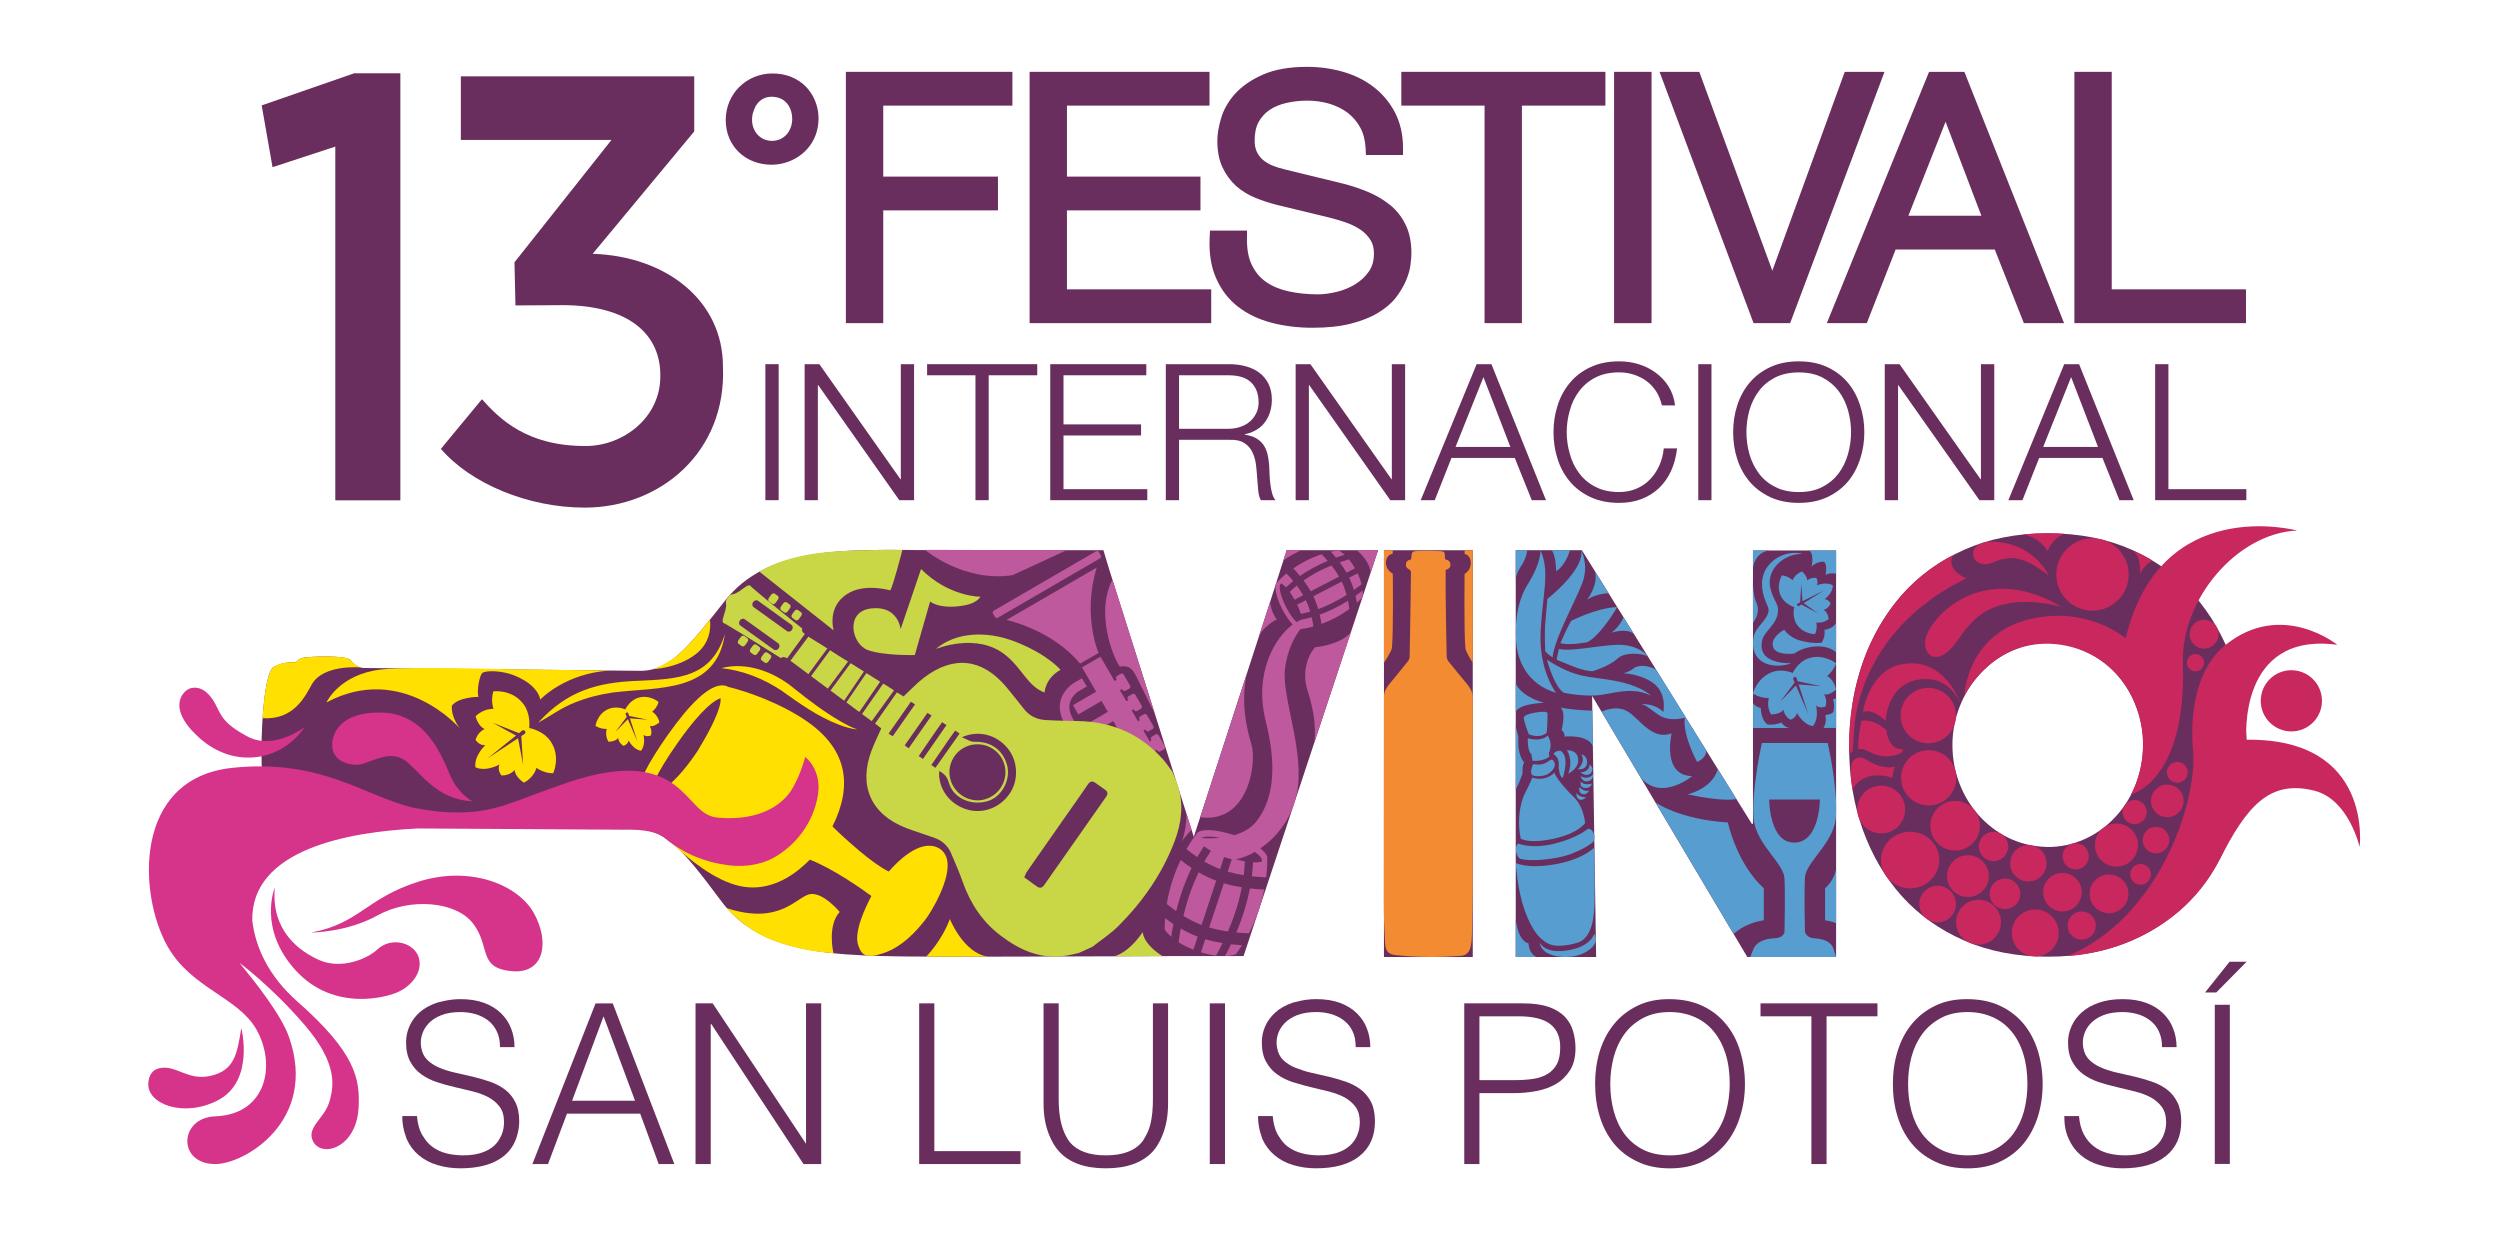 <?xml version="1.0" encoding="UTF-8"?>
<svg id="Capa_1" data-name="Capa 1" xmlns="http://www.w3.org/2000/svg" viewBox="0 0 1700.79 850.39">
  <defs>
    <style>
      .cls-1 {
        fill: #c9d646;
      }

      .cls-1, .cls-2, .cls-3, .cls-4, .cls-5, .cls-6, .cls-7, .cls-8, .cls-9 {
        stroke-width: 0px;
      }

      .cls-2 {
        fill-rule: evenodd;
      }

      .cls-2, .cls-6 {
        fill: #579dcf;
      }

      .cls-3 {
        fill: #d6338a;
      }

      .cls-4 {
        fill: #bf599d;
      }

      .cls-5 {
        fill: #6a2e5e;
      }

      .cls-7 {
        fill: #ffe000;
      }

      .cls-8 {
        fill: #c8285e;
      }

      .cls-9 {
        fill: #f28b32;
      }
    </style>
  </defs>
  <g>
    <path class="cls-5" d="m937.08,375.7l.45-1.37h-62.21l-.72,2.28h0l-12.04,37.61-50.4,155.1h0l-11.78-37.22-35.48-112.14v-.02s-10.34-32.68-10.34-32.68l-.19-.65h0s-3.7-12.29-3.7-12.29c0,0-118.99,0-127.9-.11-2.28-.03-4.51-.04-6.75-.07-35.27-.32-65.92.51-90.17,10.4-2.4.98-4.74,2.05-7.01,3.22.03.09.01.05,0,0-9.81,5.03-18.46,11.8-25.73,21.07-5.64,7.21-10.49,13.29-15,18.71h0c-1.91,2.29-3.75,4.47-5.53,6.5-1.78,2.03-3.5,3.91-5.14,5.61-1.43,1.48-2.82,2.85-4.19,4.12-2.73,2.54-5.35,4.67-7.95,6.41-5.2,3.48-10.31,5.41-16.01,6-1.42.15-2.88.21-4.39.19h0c-1.16-.01-2.82-.03-4.93-.05-5.61-.06-14.36-.15-25.05-.26-2.67-.03-5.47-.06-8.36-.09-1.45-.01-2.92-.03-4.42-.05-3-.03-6.08-.06-9.25-.09h0s-.01,0-.02,0c-.6,0-1.21-.01-1.81-.02h0c-15.2-.16-31.99-.33-48.42-.49-.05,0-.09,0-.14,0-18.09-.18-35.7-.36-50.14-.51-10.38-.11-19.06-.2-25.17-.26-5.52-.06-8.97-.09-9.47-.1-3.78-.04-6.33-2.06-9.46-5.47-1.23-1.33-5.65-1.96-10.81-2.21-.96-.05-1.94-.07-2.93-.09-.8-.02-1.57-.03-2.37-.04-6.46-.02-12.83.36-14.92.67-4.47.59-5.73,3.27-5.73,3.27,0,0-8.21-.8-15.26,3.15-5.44,3.07-8.33,31.17-8.34,57.86.04,23.54,2.32,45.82,7.09,48.64,4.12,2.44,8.71,3.2,11.75,3.43,2.04.15,3.4.07,3.4.07,0,0,.85,1.7,3.45,2.77.65.27,1.33.53,2.23.68,4.42.74,27.85,2.3,31.05-.97,3.18-3.3,5.75-5.33,9.53-5.28.85.01,9.55.17,22.77.41.25,0,.52,0,.77.01,16.2.29,38.9.7,62.37,1.12.86.02,1.72.03,2.59.05,3.2.06,6.41.11,9.61.17,0,0,0,0,0,0,5.12.09,31.98.56,37.75.67,9.62.17,18.53.32,26.21.45,4.58.08,8.72.15,12.3.2.04,0,.08,0,.12,0,3.57.06,6.6.1,8.95.14,1.58.02,2.86.04,3.8.05,1.22.02,2.4.11,3.56.25,2.87.34,5.58,1.02,8.21,2,0,0,0,0,0,0,4.4,1.65,8.64,4.29,13,8.08,8.89,7.73,18.51,20.1,32.29,38.56,19.13,25.67,48.64,33.57,85.38,36.23,7.42.54,15.1.88,23.08,1.09,0,0,.01,0,.02,0,3.07.08,6.18.15,9.33.2,2.88.05,5.8.09,8.74.12.76,0,1.49.02,2.26.03,5.11.07,13.89.1,25.55.11,4.02,0,8.45,0,13.14,0,6.48,0,13.56-.02,21.19-.03,8-.02,16.58-.04,25.68-.06,7.35-.02,15-.05,22.98-.07,6.39-.02,12.98-.04,19.72-.07,5.69-.02,11.47-.04,17.38-.06,2.07,0,4.11-.02,6.2-.02,10.23-.04,20.73-.08,31.46-.12h43.22l13.98-42.19,25.4-76.64,5.05-15.25,39.97-120.6,6.64-20.04Z"/>
    <path class="cls-5" d="m1492.52,404.83c-11.55-13.1-25.67-23.39-42.38-30.86-16.71-7.45-35.7-11.17-56.97-11.17s-40.02,3.71-56.81,11.17c-16.82,7.46-30.98,17.75-42.56,30.86-11.53,13.13-20.37,28.49-26.59,46.08-6.14,17.62-9.21,36.71-9.21,57.29s3.07,38.74,9.21,56.1c6.23,17.35,15.06,32.46,26.59,45.31,11.58,12.87,25.74,22.95,42.56,30.29,16.78,7.32,35.77,10.96,56.81,10.96s40.25-3.64,56.97-10.96c16.71-7.34,30.83-17.42,42.38-30.29,11.57-12.85,20.38-27.96,26.54-45.31,6.16-17.36,9.28-36.06,9.28-56.1s-3.12-39.67-9.28-57.29c-6.16-17.59-14.97-32.95-26.54-46.08Zm-34.6,105.27c-1.6,36.8-29.93,66.13-64.75,66.13-1.04,0-2.06-.11-3.09-.17-34.4-1.73-61.81-32.02-61.81-69.23s29.06-69.4,64.9-69.4,64.9,31.07,64.9,69.4c0,1.1-.11,2.17-.15,3.26Z"/>
    <polygon class="cls-5" points="941.52 375.7 941.52 380.17 941.52 381.46 941.52 456.86 941.52 651.07 1001.95 651.07 1001.95 381.46 1001.95 375.7 1001.95 374.33 941.52 374.33 941.52 375.7"/>
    <polygon class="cls-5" points="1249.13 651.07 1249.13 381.6 1249.13 375.7 1249.13 374.47 1192.57 374.47 1192.57 375.7 1192.57 381.6 1192.57 560.45 1191.78 560.45 1080.79 381.73 1080.79 381.73 1077.04 375.7 1077.02 375.7 1076.17 374.33 1031.17 374.33 1031.17 375.7 1031.17 381.46 1031.17 651.07 1085.88 651.07 1083.14 473.41 1083.14 473.41 1188.71 651.07 1249.13 651.07"/>
  </g>
  <g>
    <circle class="cls-8" cx="1499.5" cy="431.46" r="9.82"/>
    <circle class="cls-8" cx="1493.62" cy="450.84" r="5.86"/>
    <g>
      <circle class="cls-8" cx="1311.86" cy="486.82" r="18.85"/>
      <circle class="cls-8" cx="1312.13" cy="529.14" r="18.79"/>
      <ellipse class="cls-8" cx="1299.5" cy="585.1" rx="19.82" ry="19.24"/>
      <circle class="cls-8" cx="1279.82" cy="550.72" r="16.25"/>
      <circle class="cls-8" cx="1330.12" cy="561.75" r="16.88"/>
      <circle class="cls-8" cx="1346.04" cy="627.38" r="15.27"/>
      <circle class="cls-8" cx="1364.02" cy="608.09" r="10.4"/>
      <circle class="cls-8" cx="1412.12" cy="582.56" r="8.92"/>
      <circle class="cls-8" cx="1379.93" cy="587.33" r="12.37"/>
      <circle class="cls-8" cx="1356.24" cy="575.85" r="9.99"/>
      <circle class="cls-8" cx="1403.12" cy="606.97" r="13.11"/>
      <circle class="cls-8" cx="1338.81" cy="596.02" r="14.21"/>
      <circle class="cls-8" cx="1384.61" cy="634.7" r="15.96"/>
      <circle class="cls-8" cx="1434.81" cy="608.09" r="13.18"/>
      <circle class="cls-8" cx="1466.77" cy="571.52" r="9.03"/>
      <circle class="cls-8" cx="1452.24" cy="552.48" r="8.21"/>
      <circle class="cls-8" cx="1456.28" cy="594.83" r="7.07"/>
      <circle class="cls-8" cx="1481.24" cy="525.43" r="7.07"/>
      <circle class="cls-8" cx="1439.86" cy="574.9" r="14.65"/>
      <circle class="cls-8" cx="1416.23" cy="629.68" r="9.6"/>
      <circle class="cls-8" cx="1474.44" cy="544.85" r="11.1"/>
      <circle class="cls-8" cx="1318.19" cy="615.08" r="12.46"/>
    </g>
    <g>
      <path class="cls-8" d="m1406.79,650.34s19.99-.5,43.35-10.44c21.07-8.97,44.89-25.63,59.71-54.74,18.48-36.3,33.82-54.97,64.57-47.26,23.57,5.91,30.87,38.32,30.87,38.32,0,0,9.6-74.07-77.01-72.98,0,0-6.28-73.69,61.8-64.57,0,0-37.69-30.59-75.91,0-27.93,22.35-22.39,69.42-22.13,72.73,2.64,33.5-22.6,112.75-85.25,138.94Z"/>
      <circle class="cls-8" cx="1558.85" cy="476.78" r="20.82"/>
    </g>
    <path class="cls-8" d="m1402.55,412.98s-35.72-11.41-57.34,6.99c-11.56,9.85-13.34,18.65-22.03,24.8-4.32,3.06-12.43,4.2-13.51-6.43-1.46-14.28,36.78-59.37,92.88-25.36Z"/>
    <path class="cls-8" d="m1393.9,391.71s-10.68-24.17-41.11-23.09c-4.77.17-9.78,2.77-10.45,7.16-.76,4.96,4.67,10.28,12.82,7.07,9.89-3.9,18.66-7.14,38.74,8.86Z"/>
    <g>
      <path class="cls-8" d="m1449.93,540.38s37.75-8.8,35.13-89.09c-1.43-43.78,37.08-88.65,77.69-90.34,0,0-93.16-25.39-116.58,73.37,0,0-22.76-19.93-58.56-14.43-49.85,7.66-51.1,53.09-51.1,53.09,0,0,19.24-38.8,62-34.77,21.05,1.98,41.55,14.38,51.97,36.07,10.69,22.26,9.3,46.35-.55,66.1Z"/>
      <circle class="cls-8" cx="1423.56" cy="390.84" r="24.6"/>
    </g>
    <g>
      <g>
        <path class="cls-8" d="m1282.86,490.4s.55-24.43,22.12-28.01c11.22-1.87,21.96,1.9,28.65,15.91,0,0-10.89-32.53-40.56-26.2-21.86,4.66-25.7,32.48-25.7,32.48,0,0,4.88-3.84,15.49,5.82Z"/>
        <path class="cls-8" d="m1266.38,490.33s7.84-1.79,16.94,6.35c0,0,.79,13.68,11.38,13.09,0,0,.67,3.59-8.92,4.57-12.54,1.29-14.97-6.14-21.53-4.57,0,0-.54-7.16,2.13-19.44Z"/>
        <path class="cls-8" d="m1259.74,519.6s2.21-7.94,11.35-1.95c5.74,3.76,13.82,5.49,18.05,3.69,0,0-1.57,3.98-1.67,7.8,0,0-19.01-7.08-27.18,7.99,0,0-2.31-12.18-.54-17.53Z"/>
      </g>
      <path class="cls-8" d="m1337.71,393.45s-13.62-5.03-9.39-15.58c0,0-13.23,6.39-25.88,18.11-4.8,4.45-9.89,9.92-14.05,15.44-2.76,3.67-6.38,8.79-9.81,14.68-4.16,7.15-8.12,15.42-10.81,23.22-2.51,7.29-4.59,14.61-6.05,21.52-4.77,22.46-3.65,41.95-3.65,41.95l2.34-1.67,1.02-15.51c3.27-37.98,26.94-78.27,76.3-102.15Z"/>
    </g>
    <path class="cls-8" d="m1376.23,363.66s10.92-1.53,28.14-.49c0,0-8.09,2.85-11.28,11.77,0,0-5.28-9.66-16.86-11.28Z"/>
    <path class="cls-8" d="m1449.63,373.75s9.73,4.36,14.53,7.5c0,0-6,3.63-8.35,9.49,0,0,1.62-13.26-6.17-17Z"/>
  </g>
  <g>
    <path class="cls-6" d="m1192.5,395.69l.08,28.08s3.36-4.3,3.35-8.84c0-5.76-3.1-4.82-3.43-19.25Z"/>
    <g>
      <g>
        <g>
          <path class="cls-2" d="m1042.34,529.02s-.05,1.18-4.7,10.32-5.11,22.11-3.06,31.22c0,0,5.62,3.73,22.56,0,16.95-3.73,21.22-10.66,21.22-10.66,0,0-.81-11.03-7.55-17.52-6.74-6.48-12.8-14.11-13.3-16.77,0,0-5.55,6.44-15.17,3.41Z"/>
          <path class="cls-2" d="m1032.79,573.89s9.17,3.98,25,0c15.47-3.89,22.51-10.04,22.51-10.04,0,0,2.56-.4,4,3.24,1.44,3.64-.75,5.99-.75,5.99,0,0-9.28,7.63-24.21,10.43-14.92,2.8-23.72,1.35-25.25.63-1.53-.72-2.83-3.77-2.83-6.4s1.53-3.85,1.53-3.85Z"/>
          <path class="cls-2" d="m1031.26,587.16s.81,17.88,6.14,32.52c5.32,14.64,10.43,18.97,14.95,21.8,4.52,2.84,11.98,2.37,20.43,0,8.46-2.37,11.71-12.77,12.01-26.94.32-15.13-.19-37.96-.19-37.96,0,0-6.93,7.74-26.07,11.29-19.14,3.55-27.27-.72-27.27-.72Z"/>
          <path class="cls-2" d="m1043.4,519.81s-.97.2-1.69,4.18c-.49,2.69,1.01,3.51,1.01,3.51,0,0,2.58,1.26,7.64.11,4.79-1.09,6.87-5.21,6.87-5.21,0,0,.86-1.9.38-3.35-.79-2.38-2.19-2.54-3.03-1.96-.85.58-4.73,4.3-11.18,2.71Z"/>
          <path class="cls-2" d="m1042.61,517.55l-.81-4.54s-1.73-1.01-2.23-5.96c-.5-4.95,0-4.78,0-4.78,0,0,3.45,1.32,7.94.64,3.97-.6,5.29-2.48,5.29-2.48,0,0,1.73,1.75,2.04,5.61.31,3.86-1.13,5.98-1.13,5.98l.32,2.71s-4.13,3.57-11.42,2.82Z"/>
          <path class="cls-2" d="m1040.01,499.49s-3.72-9.72-3.32-11.37c.39-1.65,3.98-2.68,7.7-3.31,3.72-.63,8.29-1.1,8.41.47s-.22,11.05-.59,13.29c0,0-4.1,4.21-12.19.92Z"/>
          <path class="cls-2" d="m1047.57,641.25s-.17,8.11,13.99,9.63c14.16,1.52,24.15-6.31,24.15-11.58,0-2.8-1.19-3.94-1.19-3.94,0,0-2.06,8.56-17.88,11.15-16.17,2.65-19.07-5.25-19.07-5.25Z"/>
        </g>
        <g>
          <path class="cls-2" d="m1056.88,513.14s4.47,1.63,3.5,8.96c0,0,.61,6.68,2.76,7.13,0,0,5.17-14.62-1.55-18.49,0,0-3.9-.09-4.71,2.4Z"/>
          <path class="cls-2" d="m1065.96,510.34s4.67,6.47.91,16.04c0,0,6.63-3.25,6.83-8.73.2-5.48-3.5-7.2-7.73-7.31Z"/>
          <path class="cls-2" d="m1073.39,523.33s5.81-4.96,2.36-10.18c0,0,4.97,1.17,3.77,6.84-.74,3.53-4.96,3.55-6.14,3.34Z"/>
          <path class="cls-2" d="m1075.22,525.37s5.49.48,6.3-5.16c0,0,1.98,1.3,1.85,3.1-.11,1.47-.81,3.02-2.59,3.62-3.16,1.07-5.55-1.55-5.55-1.55Z"/>
          <path class="cls-2" d="m1075.22,527.99s1.98,1.25,4.55,1.02,4.05-2.25,4.05-2.25c0,0,.51,4.86-4.96,4.84-2.37,0-3.64-3.61-3.64-3.61Z"/>
          <path class="cls-2" d="m1075.5,531.61s.67,1.55,3.12,1.85c2.44.3,4.34-.35,4.34-.35,0,0-.63,3.67-5.35,2.83-3.36-.6-2.11-4.33-2.11-4.33Z"/>
          <path class="cls-2" d="m1074.53,535.43s2.91,3.56,6.51,2.43c0,0-1.9,3.87-5.24,2.01-2.11-1.17-1.27-4.44-1.27-4.44Z"/>
          <path class="cls-2" d="m1072.74,539.33s.25,1.31,2.05,2.18c1.8.87,4.25,1.06,4.25,1.06,0,0-2.7,2.31-4.66,1.3,0,0-2.72-1.38-1.63-4.54Z"/>
        </g>
      </g>
      <g>
        <path class="cls-6" d="m1058.56,471.28s-11.6-15.02-10.46-40.88c1.14-25.86,6.69-41.73-.17-56.07,0,0,.93,7.97-8.58,23.18-8.35,13.34-8.8,30.59-7.73,40.86,1.07,10.27,6.79,27.01,26.94,32.91Z"/>
        <path class="cls-6" d="m1052.38,448.85s4.85,18.25,11.5,22.43c0,0,15.02,3.23,26.24,1.33,11.22-1.9,21.48-4.89,33.08.6,0,0-6.46-6.68-24.91-10.1-18.44-3.42-25.1-1.14-45.91-14.26Z"/>
        <path class="cls-6" d="m1056.24,447.18s-4.36-2.65-5.03-4.45c0,0-.47-12-.05-17.3.62-7.83,1.43-15.97,1.54-18,0,0,25.19-19.44,23.03-33.02,0,0,5.39,9.7.81,22.03-4.58,12.33-18.81,37.29-20.29,50.73Z"/>
        <path class="cls-6" d="m1060.58,441.48s-1.63,6.45-1.51,7.36c0,0,6.59,2.78,12.17,4.93,7.5,2.88,12.17,2.88,12.17,2.88,0,0,11.21-3.24,17.06-8.65,5.16-4.78,17-3.46,20.56-1.49,0,0-3.75-5.78-15.04-7.54-11.29-1.76-35.6,4.88-45.41,2.51Z"/>
        <path class="cls-6" d="m1061.58,437.54s4.56-10.48,7.28-15.13c0,0,16.74-8.76,31.35-9.42,0,0-10.99,19.15-20.39,23.92,0,0-12.46,2.41-18.24.63Z"/>
      </g>
      <path class="cls-6" d="m1236.46,581.4c5.54-7.3,11.82-15.57,12.55-25.86.07-1.02.13-2.58.16-3.67.42-17.5-4.83-42.04-5.07-43.16l-.68-3.24h-44.78l-.68,3.24c-.26,1.21-6.26,29.89-5.02,47.35.73,10.29,7.01,18.56,12.55,25.86,4.26,5.62,8.29,10.92,8.52,15.66.56,11.49.09,33.32,0,36.81-.34,1.02-1.7,3.73-6.47,3.91-11.19.41-14.01,5.78-14.46,6.85l-2.36,5.92h58.41l-1.88-5.83c-.46-1.06-1.85-6.26-12.88-6.89-4.86-.28-6.15-3.37-6.44-4.4-.08-3.23-.56-25.31,0-36.89.23-4.74,4.26-10.04,8.52-15.66Zm-15.89-8.15c-16.98-.01-16.96-29.3-16.96-29.3h34.49s0,29.31-17.53,29.3Z"/>
      <path class="cls-6" d="m1031.17,625.1s1.13,14.84,8.68,16.68c0,0,.14,6.97,5.46,9.29h-14.14v-25.97Z"/>
      <g>
        <path class="cls-6" d="m1126.17,545.83s16.17,11.71,49.34,13.71c0,0,5.79,27.74,24.44,44.78v21.74c-14.17,2.33-20.53,9.39-20.53,9.39l-53.24-89.6Z"/>
        <g>
          <path class="cls-6" d="m1089.57,484.2s9.99-5.09,18.05,0c8.07,5.09,16.06,19.5,29.58,14.79,0,0-6.81,28.6,13.98,29.03,0,0-20.79,17.4-34.9,1.14l-26.7-44.97Z"/>
          <path class="cls-6" d="m1168.65,523.22l12.6,20.29s-7.01,2.45-33.26-3.09c0,0,16.91-3.64,20.66-17.19Z"/>
          <path class="cls-6" d="m1031.17,464.74s2.24,8.47,19.26,13.41c0,0-16.37.25-19.26,6.07v-19.48Z"/>
          <path class="cls-6" d="m1061.58,481.43s4.06,1.62.81,15.26c0,0,2,1.37,2.1,4.41,0,0,16.07-1.7,19.18,6.72l-.38-24.36s-11.07-.13-21.71-2.03Z"/>
          <path class="cls-6" d="m1031.17,493.32v43.91s4.46-9.13,4.71-11.62c0,0-.54-4.37,1.06-6.84,0,0-4.75-4.82-3.97-16.22.14-1.98-1.71-6.72-1.81-9.24Z"/>
          <path class="cls-6" d="m1031.17,374.33v19.53s.52-4.1,3.69-8.74c3.55-5.2,4.16-10.79,4.16-10.79h-7.85Z"/>
          <path class="cls-6" d="m1055.67,374.33h12.34s-2.37,9.81-9.34,14.27c0,0,.07-10.07-3-14.27Z"/>
          <path class="cls-6" d="m1085.15,388.75l9.18,14.79s-8.18.27-14.58,4.36c0,0,7.68-9.5,5.4-19.15Z"/>
          <path class="cls-6" d="m1104.51,419.94s-1.94,5.68-8.24,10.52c0,0,9.46-3.39,15.13.57l-6.88-11.09Z"/>
          <path class="cls-6" d="m1126.7,455.7l15.35,24.68s-13.34-20.98-37.79-22.36c0,0,4.08-.73,7.07-3.29,3.35-2.86,11.16-1.88,15.37.97Z"/>
          <path class="cls-6" d="m1132.46,464.97l28.22,45.37c.45.66.05,5.41-6.11,8.02,0,0-9.99-17.94-8.35-30.09,0,0-10.27,3.28-17.94-1.98-6.92-4.74-8.1-6.43-11.66-7.18,0,0,8.48-1.06,14.94,5.21,0,0,3.29-14.01-9.09-21.17-7.79-4.51,9.99,1.82,9.99,1.82Z"/>
        </g>
        <path class="cls-6" d="m1241.61,604.31v21.77s4.47.68,7.52,1.97v-36.73s-1.01,7.28-7.52,12.99Z"/>
      </g>
      <g>
        <path class="cls-6" d="m1211.91,491.6c-5.64,2.12-9.49,1.23-9.49,1.23-4.57-3.14-4.51-11.11-4.51-11.11-4.08-1.13-5.26-3.3-5.26-3.3v16.83s.74,0,3.3,0h21.45c-3.38-.41-5.49-3.64-5.49-3.64Z"/>
        <path class="cls-6" d="m1240.52,495.24s2.49-3.35,1.34-8.78c0,0,3.69-.31,5.15-1.85.52-.55,1.4-4.78,0-8.83,0,0,1.7-.27,2.13-.94v20.4h-8.62Z"/>
        <path class="cls-6" d="m1192.57,386.26s.97-10.28,11.02-11.79h-11.02v11.79Z"/>
        <path class="cls-6" d="m1249.13,374.47v15.88s-3.9-1.12-7.11.77c0,0,1.31-7.62-1.09-8.86-1.37-.7-7.45,1.15-8.56,3.47,0,0,2.15-8.25-1.49-11.26h18.25Z"/>
        <path class="cls-6" d="m1241.18,428.46c.9,5.04-2,8.83-2,8.83-7.7.78-15.34-1.74-16.94-2.31-3.13-1.36-6.13-3.41-8.43-6.54,0,0-9.55,4.85-7.58,11.66,1.81,6.26,14.51,4.5,14.51,4.5,0,0,3.83-3.12,10.75-4.38.22-.04.43-.07.65-.1.76-.12,1.56-.22,2.39-.29,10.1-.82,14.55,3.93,14.55,3.93l.05-20.23c-1.66,4.2-7.96,4.95-7.96,4.95Z"/>
      </g>
      <path class="cls-6" d="m1203.45,474.92s-2,5.12,1.38,11.11c0,0,6.21.13,8.53-3.23,0,0,.29,4.17,4.66,6.88,0,0,3.85-1.12,4.47-4.69,0,0,4.04,7.96,10.84,8.98,4.42-5.27,2.17-13.91,2.17-13.91,2.83,2.27,6.45.55,6.45.55,1.47-4.92-1.07-8.24-1.07-8.24,3.96.98,8.24-3.33,8.24-3.33-1.44-6.73-6.03-9.13-6.03-9.13,4.82-4.22,6.03-8.64,6.03-8.64,0,0-8.45-6.78-18.57-3.46-7.54,2.47-10.91,10.03-10.91,10.03,0,0-7.54-3.43-14.82-.29-9.78,4.22-12.34,14.29-12.34,14.29,0,0,4.56,3.11,10.96,3.08Zm17.48-10.61l-.93-2.15s0,0,0-.01c0,0,0,0,0,0l-.02-.04h0c-.2-.61.11-1.28.71-1.51.61-.23,1.28.06,1.53.66h0s.01.04.01.04c0,0,0,0,0,0,0,0,0,0,0,.01l.71,2.18,16.24,3.34-15.54-1.2,6.54,20.08-8.38-19.34-10.8,11.14,9.9-13.19Z"/>
      <path class="cls-6" d="m1235.75,423.48s4.18.94,8.39-2.36c0,0-.63-4.8-3.48-6.19,0,0,3.17-.71,4.75-4.39,0,0-1.31-2.84-4.13-2.89,0,0,5.66-4.04,5.65-9.4-4.57-2.79-10.97-.05-10.97-.05,1.41-2.44-.33-5.03-.33-5.03-3.96-.56-6.22,1.78-6.22,1.78.29-3.17-3.48-6.19-3.48-6.19-5.01,1.89-6.38,5.95-6.38,5.95-3.81-3.22-7.27-3.27-7.27-3.27,0,0-4.32,6.94-.58,14.34,2.78,5.52,9,7.23,9,7.23,0,0-1.76,6.2,1.51,11.45,4.39,7.04,12.56,6.95,12.56,6.95,0,0,1.75-2.99.98-7.92Zm-10.21-12.22l-1.54.97s0,0,0,0c0,0,0,0,0,0l-.03.02h0c-.45.22-.99.06-1.24-.38s-.1-.99.33-1.25h0s.03-.02.03-.02c0,0,0,0,0,0,0,0,0,0,.01,0l1.6-.8.68-12.9.89,12.11,14.7-7.39-13.92,8.71,9.84,7.01-11.32-6.08Z"/>
      <path class="cls-6" d="m1218.72,451.28c-13.88,4.7-28.94-.93-25.69-17.9,1.2-7.8,13.09-13.62,9.51-21.13-3.6-7.42-5.65-16.46-1.6-24.27,4.79-8.93,15.89-13.75,25.46-11.17-13.36-.26-26.12,11.47-21.47,25.18.81,3.34,2.66,6.23,4.01,9.43,1.78,4.18-.1,9.59-2.44,12.7-2.34,3.53-6.16,6.95-7.42,10.49-3.75,13.6,8.63,16.59,19.64,16.67h0Z"/>
    </g>
  </g>
  <g>
    <path class="cls-4" d="m688.92,391.27l36.64-16.94-96.28-.27s26.36,22.36,59.64,17.21Z"/>
    <path class="cls-4" d="m762.03,453.49c4.45-.58,7.43-.44,10.99,6.65,4.6,9.17,12.66,25.48,12.66,25.48l-28.89-91.29c-13.05,25.62,3.79,59.35,5.24,59.16Z"/>
    <path class="cls-4" d="m848.72,456.86l.85-2.61s-.37.93-.85,2.61Z"/>
    <path class="cls-4" d="m851.35,506.33c-7.87-25.5-4.43-43.15-2.63-49.48l-32.21,99.12c32.85,4.52,38.71-37.11,34.84-49.64Z"/>
    <path class="cls-4" d="m894.85,440.32c-3.27,2.77-10.1,15.13-5.24,29.75,7.13,21.42,4.5,35.28,4.5,35.28l24.97-75.33c-6.71,8.67-24.23,10.31-24.23,10.31Z"/>
    <path class="cls-4" d="m922.79,374.33s8.04,5.38,9.76,15.04l4.99-15.04h-14.74Z"/>
    <path class="cls-4" d="m875.31,374.33l-2.37,7.42c2.64-3.04,12.4-7.42,12.4-7.42h-10.03Z"/>
    <path class="cls-4" d="m868.67,421.32c-3.65-3.94-4.62-11.7-4.62-11.7l-7.92,24.46c2.53-7.87,12.55-12.76,12.55-12.76Z"/>
    <path class="cls-4" d="m810.66,564.55l-3.44-10.89c.13,9.53-3.08,19.06-3.08,19.06,1.57-3.49,6.52-8.18,6.52-8.18Z"/>
    <path class="cls-4" d="m734.76,451.49l12.62-7.3s-11.17-25.16-1.29-58.06l-61.31,35.62s31.16,6.69,49.99,29.74Z"/>
    <path class="cls-4" d="m748.92,377.91l-1.36-2.34c-.39-.67-1.25-.9-1.92-.51l-69.59,40.42c-.67.39-.9,1.25-.51,1.92l1.36,2.34c.39.67,1.25.9,1.92.51l69.59-40.42c.67-.39.9-1.25.51-1.92Z"/>
    <path class="cls-4" d="m785.83,510.72l1.23-.72.36.63c.42.72,1.34.96,2.05.54l2.51-1.46c.72-.42.96-1.34.55-2.05l-4.33-7.45c-.42-.72-1.34-.96-2.05-.54l-2.51,1.46c-.71.42-.96,1.34-.54,2.05l.32.55-1.23.72-4.33-7.45,1.3-.75.36.63c.42.72,1.34.96,2.05.54l2.51-1.46c.72-.42.96-1.34.54-2.05l-4.33-7.45c-.42-.72-1.34-.96-2.05-.55l-2.51,1.46c-.72.42-.96,1.34-.55,2.05l.33.55-1.3.75-4.32-7.45,1.36-.79.36.63c.42.72,1.34.96,2.05.55l2.51-1.46c.72-.42.96-1.34.54-2.05l-4.33-7.45c-.42-.72-1.34-.96-2.05-.54l-2.51,1.46c-.72.42-.96,1.34-.54,2.05l.32.56-1.36.79-4.33-7.45,1.43-.83.36.63c.42.72,1.34.96,2.05.54l2.51-1.46c.72-.42.96-1.34.55-2.05l-4.33-7.45c-.42-.72-1.34-.96-2.05-.54l-2.51,1.46c-.72.42-.96,1.34-.54,2.05l.32.55-1.43.83-9.63-16.57-12.53,7.28,9.63,16.57-15.76,9.15,3.64,6.27,15.76-9.16,4.32,7.45-15.83,9.19,3.64,6.27,15.83-9.19,4.33,7.45-15.89,9.23,3.64,6.27,15.89-9.23,4.33,7.45-15.96,9.27,3.64,6.27,15.96-9.27,9.3,16.01,12.53-7.28-9.3-16.01Z"/>
    <polygon class="cls-4" points="795.74 528.22 783.41 535.38 788.54 543.58 800.55 536.56 795.74 528.22"/>
    <polygon class="cls-4" points="801.55 538 789.35 545.23 790.44 547.04 802.5 539.78 801.55 538"/>
    <path class="cls-4" d="m768.05,528.41c-9.07,5.31-17.12-4.69-18.01-5.85-1.08-1.77-12.51-20.48-20.07-33.47,0,0-.01-.02-.02-.03-6.93-11.92,2.88-18.23,4.01-18.9l5.35-3.11-3.26-5.61-5.35,3.11c-.29.17-7.08,4.19-9.13,11.95-1.33,5.03-.4,10.35,2.77,15.81,0,.01.02.02.02.03,7.94,13.63,20.1,33.52,20.22,33.72l.15.23c4.13,5.63,15.01,14.48,26.57,7.71l5.25-3.05-3.26-5.61-5.26,3.06Z"/>
    <path class="cls-4" d="m844.84,603.67c-4.01-.65-8.17-1.53-12.25-2.74l-9.96,30.06c4.24,1.23,8.58,2.09,12.74,2.69,4.88-11.31,7.79-21.4,9.46-30.02Z"/>
    <path class="cls-4" d="m801.8,641.03c2.65,1.68,5.96,3.42,10.07,5.03l2.93-8.86c-4.13-1.56-8-3.46-11.51-5.48-.56,2.99-1.06,6.09-1.49,9.31Z"/>
    <path class="cls-4" d="m792.37,632.35s1.16,2.11,4.42,4.96c.45-2.99.94-5.89,1.49-8.68-2.06-1.36-3.95-2.71-5.64-4-.18,2.51-.27,5.08-.27,7.71Z"/>
    <path class="cls-4" d="m805.11,623.12c3.69,2.26,7.86,4.43,12.32,6.13l9.96-30.07c-4.31-1.63-8.32-3.63-11.95-5.74-3.79,7.88-7.48,17.69-10.32,29.67Z"/>
    <path class="cls-4" d="m803.24,585.09c-3.74,7.8-7.51,17.95-9.48,29.89,1.76,1.47,3.93,3.17,6.43,4.92,2.91-11.82,6.62-21.53,10.43-29.42-2.8-1.86-5.29-3.71-7.39-5.38Z"/>
    <path class="cls-4" d="m841.11,634.37c3.13.3,6.04.47,8.58.56,5.59-10.72,8.68-21.16,10.37-29.74-2.92-.13-6.2-.37-9.71-.77-1.67,8.67-4.52,18.72-9.25,29.95Z"/>
    <path class="cls-4" d="m833.39,650.41c4.84-.14,7.29-1.2,7.29-1.2,1.54-2.03,2.95-4.08,4.28-6.14-2.33-.15-4.85-.36-7.48-.67-1.25,2.61-2.62,5.29-4.09,8.01Z"/>
    <path class="cls-4" d="m817.05,647.87c3.88,1.2,7.3,1.88,10.23,2.24,1.61-2.9,3.09-5.74,4.45-8.51-3.85-.64-7.83-1.5-11.73-2.65l-2.95,8.93Z"/>
    <path class="cls-4" d="m910.98,392.25c-1.56-2.68-3.34-5.24-5.16-7.57-7.82,3.21-14.08,6.78-19.01,10.22,1.72,2.28,3.4,4.75,4.89,7.35l19.28-10Z"/>
    <path class="cls-4" d="m877.42,402.65c1.42,1.98,2.55,3.97,3.27,5.33l5.92-3.07c-1.33-2.29-2.84-4.49-4.38-6.54-1.86,1.51-3.45,2.95-4.81,4.29Z"/>
    <path class="cls-4" d="m923.56,390.06l-5.68,2.95c1.35,2.8,2.4,5.63,3.22,8.35,1.7-1.21,3.42-2.49,5.17-3.88-.54-2.13-1.39-4.61-2.7-7.42Z"/>
    <path class="cls-4" d="m922.17,405.34c.4,1.68.71,3.27.96,4.74,1.28-1.16,2.55-2.38,3.79-3.69,0,0,.41-1.61.12-4.62-1.64,1.26-3.27,2.45-4.86,3.57Z"/>
    <path class="cls-4" d="m891.37,416.11c-.75-2.55-1.72-5.2-2.96-7.81l-5.96,3.09c.73,1.46,1.76,3.71,2.57,6.19,1.89-.34,4.02-.82,6.35-1.48Z"/>
    <path class="cls-4" d="m916.1,404.72c-.79-2.93-1.87-6.03-3.32-9.07l-19.28,10.01c1.4,2.91,2.49,5.87,3.32,8.69,5.65-2.04,12.16-5.09,19.28-9.63Z"/>
    <path class="cls-4" d="m917.97,414.3c-.19-1.59-.48-3.49-.91-5.58-7.08,4.42-13.55,7.42-19.22,9.45.54,2.29.92,4.42,1.18,6.28,5.59-2.03,12.3-5.21,18.95-10.15Z"/>
    <path class="cls-4" d="m884.38,391.83c4.95-3.47,11.16-7.05,18.87-10.29-1.44-1.68-2.83-3.19-4.07-4.48-7.91,2.57-14.42,6.22-19.34,9.64,1.41,1.49,2.96,3.22,4.54,5.13Z"/>
    <path class="cls-4" d="m914.75,377.38c-2.51-2.3-4.25-2.97-4.25-2.97-1.74.25-3.43.58-5.07.94,1.11,1.21,2.28,2.55,3.46,3.99,1.88-.68,3.83-1.33,5.86-1.96Z"/>
    <path class="cls-4" d="m916.08,389.61l5.73-2.97c-1.4-2.49-2.79-4.51-4.11-6.12-2.19.65-4.28,1.33-6.29,2.03,1.64,2.2,3.24,4.57,4.67,7.05Z"/>
    <path class="cls-4" d="m892.37,419.94c-2.32.65-4.45,1.13-6.38,1.49.01.07.02.13.02.2l-.03-.2c-1.22.33-2.57.97-3.95,1.76-2.13-1.99-4.62-5.38-6.93-9.88-4.18-8.14-5.69-15.18-3.56-16.28.02-.01.13-.03.26-.04,1.1.67,2.16,1.56,3.15,2.6,1.4-1.36,3-2.81,4.85-4.31-1.59-1.92-3.16-3.65-4.56-5.12-4.04,3.29-6.18,5.76-6.18,5.76.02,0,.05.02.07.02-.01,0-.05,0-.06,0-2.72,1.41-1.26,9.71,3.27,18.54,2.23,4.34,4.78,7.98,7.12,10.41-12.06,8.9-26.59,32.98-18.35,65.73,7.23,28.73,6.17,52.02-6.14,67.94-3.85,4.98-9.43,7.93-15.27,9.64-13.02-4.4-24.54-4.65-25.92-.48,0,0-2.92,3.54-6.6,9.92,2.03,1.65,4.51,3.53,7.35,5.44,1.58-2.76,3.13-5.16,4.62-7.33,1.34,1.02,2.92,2.08,4.71,3.13-1.45,2.11-2.97,4.47-4.53,7.2,3.28,1.91,6.88,3.71,10.71,5.18l2.72-8.23c1.64.59,3.4,1.11,5.25,1.57l-2.78,8.39c3.62,1.05,7.33,1.83,10.93,2.41.42-3.46.63-6.59.71-9.37-2.26-.42-4.36-.98-6.15-1.51,3.75-.59,8.26-2.24,12.95-4.93,3.49,2.4,5.32,4.68,4.77,6.34-.02.06-.08.14-.16.24.41-.1.79-.21,1.13-.32-2.07.72-4.47.97-6.99.85-.1,2.84-.32,5.99-.74,9.45,3.52.4,6.83.62,9.71.73.91-7.55.69-12.31.69-12.31-.03.02-.06.03-.09.05.01-.02.06-.04.06-.06.66-1.99-1.14-4.64-4.6-7.37,10.4-7.14,20.79-19.26,24.59-36.28,6.32-28.3-10.06-65.96-7.88-85.5,1.57-14.08,7.38-23.31,10.5-27.38.28-.01.57,0,.81-.13,0,0,3.15-.32,8.04-1.67-.24-1.81-.6-3.95-1.13-6.28Zm-62.42,150.06c-5.03.49-9.61.37-12.79.13,2.17-1.25,6.75-1.38,12.79-.13Z"/>
  </g>
  <g>
    <path class="cls-9" d="m996.38,390.42s-.45,40.55.56,50.58c.26,2.61,5.01,9.95,5.01,9.95v-76.61h-5.57l.06,2.55s4.16.5,4.15,6.22c0,5.1-4.21,7.32-4.21,7.32Z"/>
    <path class="cls-9" d="m947.54,390.24s-4.65-2.23-4.66-7.32c-.01-5.72,4.6-6.22,4.6-6.22l.07-2.37h-6.03v76.56s5.12-7.47,5.41-10.08c1.12-10.02.61-50.57.61-50.57Z"/>
    <path class="cls-9" d="m1001.95,474.16c-.06-3.27-1.86-6.28-3.88-8.75-4.14-5.08-8.38-10.07-12.46-15.2-.76-.96-1.38-2.39-1.41-3.62-.31-13.53-.5-27.06-.67-40.6-.08-6.05-.01-12.11-.01-18.28,1.65-.43,3.2-1.25,3.23-3.49.03-2.47-1.68-3.27-3.56-3.69-.04-.45-.08-.73-.1-1.02-.19-4.18-.18-4.39-4.03-4.61-4.59-.27-9.21-.35-13.8-.12-4.86.25-4.85.46-5.23,5.71-.27.11-.45.22-.65.26-1.7.32-2.8,1.39-2.91,3.2-.11,1.82.88,2.91,2.5,3.57.49.2.95,1.29.94,1.97-.25,19.09-.53,38.18-.91,57.27-.02,1.16-.65,2.5-1.38,3.41-4.17,5.24-8.48,10.36-12.69,15.57-1.82,2.24-3.34,5.03-3.41,7.99,0,0-.13,99.6-.13,139.91,0,9.21.38,18.43.88,27.62.32,5.86,2.05,7.98,7.54,8.56,7.44.79,14.95,1.16,22.43,1.24,7.21.08,14.44-.29,21.64-.77,3.73-.25,5.97-2.69,6.72-6.61.42-2.21.69-4.49.74-6.74.25-11.12.54-22.23.57-33.35.06-27.29.05-129.42.05-129.42Z"/>
  </g>
  <g>
    <path class="cls-7" d="m436.07,510.76c3.45-4.1,1.7-10.84,1.7-10.84,2.2,1.76,5.03.43,5.03.43,1.15-3.83-.83-6.41-.83-6.41,3.09.76,6.64-2.52,6.64-2.52-1.12-5.24-4.92-7.2-4.92-7.2,3.75-3.29,4.33-6.7,4.33-6.7,0,0-6.21-5.31-14.09-2.73-5.87,1.93-8.5,7.82-8.5,7.82,0,0-5.87-2.67-11.55-.23-7.62,3.29-8.75,11.38-8.75,11.38,0,0,2.69,2.18,7.68,2.16,0,0-1.55,3.99,1.08,8.65,0,0,4.83.1,6.64-2.51,0,0,.23,3.24,3.63,5.36,0,0,3-.87,3.48-3.65,0,0,3.15,6.2,8.44,7Zm-8.96-21.5l-8.41,8.67,7.71-10.28-.73-1.67s0,0,0,0c0,0,0,0,0,0v-.03s0,0,0,0c-.16-.47.08-.99.56-1.17.47-.18,1,.05,1.19.51h0s0,.03,0,.03c0,0,0,0,0,0h0s.56,1.71.56,1.71l12.65,2.6-12.11-.93,5.1,15.64-6.52-15.07Z"/>
    <path class="cls-7" d="m245.09,454.07c-2.43-.82-3.73-2.18-6.27-4.63-2.16-2.08-5.06-2.3-10.28-2.6-5.18-.3-7.29-.33-14.67-.02-.69.03-1.43.08-2.22.12-2.8.12-4.88.34-6.35.81-3.4,1.09-3.8,2.84-3.8,2.84-6.63-.5-13.14,1.15-15.73,3.48-1.45,1.3-2.17,3.35-2.85,5.35-3.3,9.74-4.29,29.17-4.29,29.17,21.38,1.4,29.01-15.02,33.44-22.9,7.85-13.99,33.02-11.61,33.02-11.61Z"/>
    <path class="cls-7" d="m359.99,495.31s1.53-9.58-4.27-16.83c-7.8-9.74-19.99-8.16-19.99-8.16,0,0-2.09,4.77-.07,11.99,0,0-6.4-.67-12.12,5.01,0,0,1.78,7.05,6.29,8.63,0,0-4.62,1.63-6.32,7.39,0,0,2.46,4.01,6.68,3.59,0,0-7.74,7.04-6.78,15.04,7.32,3.36,16.39-1.86,16.39-1.86-1.69,3.89,1.38,7.46,1.38,7.46,6.01.14,8.97-3.76,8.97-3.76.12,4.78,6.29,8.63,6.29,8.63,7.16-3.71,8.48-10.01,8.48-10.01,6.26,4.13,11.44,3.6,11.44,3.6,0,0,5.23-11.12-1.66-21.52-5.13-7.75-14.72-9.21-14.72-9.21Zm-3.06,3.98l-.04.03s0,0,0,0c0,0,0,0-.02,0l-2.24,1.48,1.27,19.39-3.47-17.93-20.64,13.62,19.25-15.47-15.93-8.74,17.98,7.09,2.14-1.72s0,0,.01-.01c0,0,0,0,0,0l.04-.03h0c.62-.41,1.47-.27,1.92.34.45.61.32,1.46-.27,1.93h0Z"/>
    <path class="cls-7" d="m307.47,479.98c4.68-5.9,18.07-5.9,18.07-5.9-1.37-3.86.64-14.37,2.48-16.13,2.16-2.07,13.53-1.74,21.36,1.37,14.02,5.54,17.21,12.86,17.92,15.57.06.36.19.7.21,1.08,0,0,17.07-18.29,48.02-19.79l-51.52-.67-11.91-.06c-.16,0-73.23-2.17-92.47-.03-28.92,3.22-37.54,22.47-37.54,22.47,51.53-27.53,90.54,17.45,90.54,17.45-6.46-8.94-5.16-15.35-5.16-15.35Z"/>
    <path class="cls-7" d="m478.8,439.35c5.98-8.64,4.12-17.65,4.12-17.65,0,0-1.68,2.13-5.06,6.17-2.47,2.96-5.86,6.97-10.41,11.79-.84.89-1.8,1.76-2.7,2.62-1.34,1.28-2.67,2.56-4.03,3.64-8.23,6.5-16.19,9.31-16.19,9.31,14.46-1.09,28.3-7.25,34.28-15.88Z"/>
    <path class="cls-7" d="m531.57,469.76c12.31,8.8,24.83,17.81,39.09,23.21,4.07,1.55,8.31,2.92,12.65,3.3-4.11-1.38-7.86-3.47-11.58-5.56-11.05-6.46-21.31-14.16-31.28-22.17-13.32-11.21-32.25-18.58-49.68-14.01,14.98,1.72,28.45,7.08,40.8,15.23Z"/>
    <path class="cls-7" d="m493.16,431.27c-9.02,29.65-31.52,30.63-58.57,31.88-28.33.99-48.76,6.86-68.41,28.48,8.29-4.5,15.6-10,24.26-13.45,8.4-3.42,17.21-5.72,26.19-7.02,31.03-3.96,70.59.68,76.53-39.88Z"/>
    <path class="cls-7" d="m551.37,608.24c-8.99,1.11-20.15,21.64-57.02,9.57,0,0,12.45,14.75,31.15,21.79,19.57,7.36,32.82,8,41.53,8.92,0,0-4.49-18.64,4.22-28.09,0,0-10.88-13.29-19.88-12.19Z"/>
    <path class="cls-7" d="m646.2,625.22c-5.53,15.03-16.11,25.61-16.11,25.61h42.13c-16.7-2.18-26.01-25.61-26.01-25.61Z"/>
    <path class="cls-7" d="m644.22,584.56c-.92-3.74-3.15-6.51-6.46-8-12.43-5.59-27.47,9.83-33.1,16.36-11.11-5.29-29.37-21.9-38.33-30.64,7.1-14.28,9.44-27.36,6.89-39-3.05-13.89-12.72-25.67-29.55-35.99-21.47-13.17-43.94-18.94-48.19-19.96-1.06-.61-2.62-1.19-4.89-1.03-8.72.58-20.99,12-36.46,33.95-13.72,19.46-20.78,33.63-21.13,42.32l-3.32-.19,4.34,5.78c.46.91,1,1.53,1.51,1.99,3.47,4.4,41.02,50.99,73.43,53.49,1.07.08,2.13.12,3.18.12,17.18,0,30.85-10.73,38.81-18.95,16.5,6.61,34.88,19.6,41.88,24.77-3.89,7.35-12.29,24.68-8.89,33.74,1.17,3.11,2.3,5.77,5.49,6.62,3.22.86,7.54-.14,8.53-.6,15.27-3.74,26.11-16.75,31.34-23.39,4.22-5.35,18.13-28.37,14.93-41.38Zm-154.05-107.18c-1.09,8.55-9.61,23.7-15.38,33.15-.35.53-.65,1.02-1.02,1.55-8.62,12.78-16.11,20.22-21.93,24.59-4.3,3.03-7.88,4.63-10.25,5.42.45-3.96,3.51-14.16,19.55-36.9,17.53-24.86,26.17-29.38,29.12-30.16.03.6.01,1.37-.09,2.34Z"/>
  </g>
  <g>
    <path class="cls-3" d="m246.49,519.73c7.3-1.94,19.21-9.49,29.06-2.38,9.85,7.12,20.79,26.57,45.72,27.79,0,0-9.73-5.02-15.2-18.01-5.47-13-16.41-41.24-45.6-42.32-29.18-1.08-35.55,14.72-34.34,24.15,1.22,9.43,13.06,12.71,20.36,10.77Z"/>
    <path class="cls-3" d="m284.4,599.9c-35.4,11.32-39.87,28.38-72.67,34.51,0,0,24.22,0,45.35-11.77,21.13-11.77,53.08-9.96,64.94,5.89,11.85,15.85,3.09,29.89,25.77,32.15,22.68,2.26,26.28-19.92,15.46-39.4-10.82-19.47-43.45-32.7-78.85-21.38Z"/>
    <path class="cls-3" d="m256.61,646.02c-6.35,6-24.05,13.76-39.02,7.29-14.11-6.1-33.28-20.25-30.63-49.54,0,0-11.75,28.1,14.27,56.49,26.02,28.39,62.69,18.36,70.92,13.98,12.58-6.71,16.78-18.98,10.49-27.06-5.18-6.65-17.62-9.07-26.02-1.14Z"/>
    <path class="cls-3" d="m164.16,699.39c-2.86,17.72-4.61,28.88-21.03,32.56-14.95,3.35-22.74-6.93-33.38-5.45-6.7.93-8.45,5.59-8.84,10.36-1.15,14.17,24.06,23.86,47.42,11.64,25.12-13.15,15.84-49.12,15.84-49.12Z"/>
    <path class="cls-3" d="m135.92,502.26c23.75,21.07,55.64,15.55,71.33-7.59,0,0-20.81,16.01-38.69,6.47-17.89-9.54-18.07-14.96-22.42-22.87-2.65-4.82-8.26-12.03-16.24-10.11-5.36,1.29-17.34,13.39,6.02,34.1Z"/>
    <path class="cls-3" d="m547.81,514.95c-2.49,9.2-5.88,16.85-9.8,23.24-4.43,6.5-17.93,20.86-49.57,18.07-11.3-1-15.52-10.14-25.99-19.39-13.68-12.07-34.34-18.76-76.6-4.41-38,12.9-49.32,21.48-80.64,20.13-.25-.05-.48-.09-.66-.09-6.19-.05-15.27-1.44-24.67-3.28-33.58-8.66-61.94-33.03-121.72-26.86-67.85,7.01-64.22,86.4-44.04,121.72,16.31,28.55,48.03,34.28,60.48,56.55,13.38,23.95,6.69,57.54-28.16,58.82-24.75.91-25.89,32.48,0,32.48,19.99,0,69.89-29.35,50.29-86.11-5.34-15.46-23.31-37.93-33.8-50.77,0,0,21.43,15.74,44.04,41.93,22.62,26.19,20.5,41.66,16.91,53.16-3.41,10.9-15.67,17.03-10.9,26.34,5.85,11.42,29.3,4.54,30.94-22.46,1.23-20.23-2.27-38.02-41.71-72.75-19.38-17.07-28.38-36.65-30.58-54.97-.97-48.62,65.77-60.4,112.54-62.69l44.47.27h0s0,0,0,0l94.7.58s20.48-1.27,28.39,5.31c14.61,12.15,29.7,16.78,40.92,18.42,5.11.95,10.49,1.17,15.73.65,1.25-.1,1.95-.21,1.95-.21h0c5.67-.78,11.09-2.42,15.71-4.94,14.45-7.9,27.43-23.35,30.45-43.19,2.6-17.05-8.68-25.53-8.68-25.53Z"/>
  </g>
  <g>
    <path class="cls-1" d="m777.36,634.12s-8.15,13.2-19.27,16.47l32.83-.13s-12.39-7.06-13.56-16.34Z"/>
    <path class="cls-1" d="m578.09,403.07c11.5-6.12,27.57-1.44,27.57-1.44,2.13-3.43,8.24-27.48,8.24-27.48,0,0-22.78-.51-46.09,1.03-35.06,2.32-51.17,13.77-51.17,13.77l50.45,39.87c-2.09-9.2-.09-19.84,11-25.75Z"/>
    <path class="cls-1" d="m636.69,441.51s27.9-11.62,47.36,4.14c11.78,9.54,14.93,21.03,26.55,25.49,0,0,.43-9.63,10.87-15.48,0,0-8.85-10.62-30.94-19.17-19.84-7.68-40.56-6.31-53.83,5.02Z"/>
    <path class="cls-1" d="m592.84,413.91c-18.3,1.97-13.52,24.43-2.34,28.37,11.18,3.94,31.86,3.34,31.86,3.34l10.42-36.44s5.09,4.79,19.28,3.28c10.43-1.11,13.29-4.26,15.02-6.5,0,0-21.31.27-40.48-18.82l-13.89,40.87s-1.57-16.08-19.87-14.11Z"/>
    <path class="cls-1" d="m801.26,534.19c-.1-.31-2.45-6.47-3.68-9.19-2.05-2.73-3.92-5.63-6.18-8.18-15.4-17.43-34.91-25.87-58.06-26.28-7.45-.13-14.91-.24-22.34-.72-5.72-.36-10.61-2.78-14.27-7.35-4.08-5.09-8.04-10.28-12.26-15.25-16.42-19.33-35.8-21.51-55.97-6.11-4.88,3.72-9.1,8.31-13.83,12.69-1.33-.82-2.86-1.75-4.5-2.75-5.01,7.17-9.92,14.2-14.85,21.23,1.61,1.23,2.95,2.26,4.22,3.24-2.29,5.2-4.74,10.13-6.66,15.26-9,23.93-.22,43.42,23.68,52.56,6.43,2.46,13.03,4.47,19.51,6.8,5.12,1.84,8.81,5.38,10.95,10.32,2.83,6.52,5.65,13.07,8.02,19.76,5.14,14.54,13.33,26.87,25.64,36.23,13.29,10.11,27.8,16.57,45.07,13.64,2.69-.46,5.33-1.12,8-1.69,3.14-1.42,6.28-2.84,9.42-4.26,5.91-4.67,12.34-8.81,17.63-14.1,16.72-16.71,30.08-35.84,38.44-58.1,4.61-12.28,6.13-24.91,2.01-37.75Zm-196.75-35.09c5.13-7.34,10.1-14.45,15.18-21.71.95.61,1.77,1.13,2.82,1.8-5.08,7.26-10.05,14.36-15.18,21.69-.97-.62-1.77-1.12-2.82-1.78Zm10.97,7.99c5.17-7.39,10.26-14.65,15.46-22.08.94.58,1.68,1.03,2.83,1.74-5.18,7.41-10.26,14.69-15.58,22.31-1-.72-1.71-1.24-2.71-1.97Zm9.53,7.27c5.14-7.32,10.97-16.22,15.94-23.04l2.94,1.98c-5.14,7.36-10.69,15.45-16,23.06l-2.88-2Zm8.6,6.07c5.08-7.22,11.13-16.47,16.19-23.39l3.03,2.01c-5.27,7.54-11.04,15.56-16.46,23.31-.98-.69-1.78-1.24-2.76-1.92Zm23.81-12.55c9.66-4.14,20.96.35,25.07,9.96,4.18,9.77-.42,21.03-10.29,25.2-9.56,4.04-20.67-.63-24.82-10.45-4.02-9.5.5-20.62,10.04-24.71Zm29.39,32.14c-6.93,10.05-19.13,14.2-30.25,10.27-11.25-3.97-18.43-14.36-17.62-25.78,3.46,1.85,5.52,4.03,6.52,7.76,2.82,10.52,14.94,16.16,26.47,12.75,9.61-2.84,15.92-14.64,13.17-24.57-2.93-10.55-11.34-16.22-22.41-15.8-2.49.09-5.05-1.82-8.3-3.09,11.14-5.02,23.43-1.8,31.01,7.37,7.21,8.72,7.81,21.81,1.42,31.09Zm65.72,2.02c-14.07,19.97-28.12,39.96-42.1,60-1.57,2.25-3.17,2.37-5.18.93-2.69-1.91-5.35-3.87-8.44-6.1.65-1.43,1.02-2.7,1.73-3.72,8.91-12.8,17.86-25.57,26.81-38.35,4.93-7.05,9.95-14.04,14.76-21.16,1.52-2.25,3.02-2.51,5.08-1.08,2.26,1.57,4.51,3.15,6.73,4.78,1.81,1.33,1.93,2.82.6,4.71Z"/>
    <path class="cls-1" d="m549.98,433.1l-12.25,16.41c4.11,3.01,8.08,6.07,12.26,9.12,3.09-4.42,9.92-13.38,12.87-17.44-4.24-2.86-8.67-5.26-12.87-8.1Z"/>
    <path class="cls-1" d="m564.7,442.36c-3,4.29-9.94,13.33-12.93,17.6,3.72,2.72,7.71,5.79,11.43,8.51,2.92-4.01,10.79-14.42,13.72-18.42-3.7-2.14-8.77-5.47-12.22-7.69Z"/>
    <path class="cls-1" d="m578.7,451.17c-3.15,4.5-10.62,14.23-13.7,18.64,3.13,2.28,6.21,4.67,9.29,6.91,3.23-4.62,10.28-15.33,13.45-19.87-3.25-2.18-5.9-3.58-9.04-5.69Z"/>
    <path class="cls-1" d="m589.41,457.91c-3.2,4.57-10.38,15.34-13.6,19.95,0,0,5.96,4.48,8.78,6.53,3.28-4.7,10.92-15.93,14.17-20.6l-9.34-5.88Z"/>
    <path class="cls-1" d="m608.17,469.71s-4.71-3.25-7.34-4.62c-3.34,4.77-11.13,16.01-14.39,20.67l6.6,4.86c3.41-4.86,11.81-16.17,15.14-20.91Z"/>
    <path class="cls-1" d="m541.27,439.88l6.32-8.61s-2.72-1.4-1.76-3.64c0,0-26.01-20.7-34.36-28.06-.78-.69-1.14-2.5-4.4-.24-3.26,2.26-5.84,4.49-8.44,4.93-2.6.44-3,1.78-3.48,2.45-.48.67-1.63,1.47-1.22,4.08.41,2.6-.88,5.76-1.98,9.57-1.11,3.81.72,3.58,1.62,4.1,9.63,5.57,37.63,23.25,37.63,23.25,1.82-1.62,4.32.15,4.32.15l5.74-7.98h0Zm-11.53,1.22c-.85,1.18-2.35,1.54-3.35.82l-22.76-16.37c-1.01-.72-1.13-2.26-.29-3.44.85-1.18,2.34-1.55,3.35-.82l22.76,16.37c1,.72,1.13,2.26.29,3.44Zm9.02-12.55c-.85,1.18-2.35,1.54-3.35.82l-22.76-16.37c-1-.72-1.13-2.26-.29-3.44.85-1.18,2.34-1.55,3.35-.82l22.76,16.37c1,.72,1.13,2.26.29,3.44Z"/>
    <path class="cls-1" d="m540.55,415.63l-1.67,2.31c-.6.84-.51,1.93.2,2.45l2,1.43c.71.51,1.78.25,2.38-.59l1.66-2.31c.6-.83.51-1.93-.2-2.44l-2-1.43c-.71-.51-1.78-.25-2.38.59Z"/>
    <path class="cls-1" d="m524.73,404.52l-1.67,2.32c-.6.83-.51,1.93.2,2.44l2,1.44c.71.51,1.78.25,2.38-.59l1.67-2.32c.6-.83.51-1.93-.2-2.45l-2-1.44c-.71-.51-1.78-.25-2.38.59Z"/>
    <path class="cls-1" d="m532.91,410.41l-1.67,2.31c-.6.83-.51,1.93.2,2.44l2,1.44c.71.51,1.78.25,2.38-.59l1.67-2.32c.6-.83.51-1.94-.2-2.44l-2-1.43c-.71-.51-1.78-.25-2.38.59Z"/>
    <path class="cls-1" d="m506.4,432.73c-.71-.51-1.78-.25-2.38.59l-1.66,2.31c-.6.83-.51,1.93.2,2.44l2,1.44c.71.51,1.78.25,2.38-.59l1.66-2.31c.6-.84.51-1.93-.2-2.45l-2-1.44Z"/>
    <path class="cls-1" d="m514.59,438.61c-.71-.51-1.78-.25-2.38.59l-1.66,2.31c-.6.83-.51,1.93.2,2.44l2,1.44c.71.51,1.78.25,2.38-.59l1.67-2.31c.6-.84.51-1.93-.2-2.44l-2-1.44Z"/>
    <path class="cls-1" d="m522.1,444.01c-.71-.51-1.78-.25-2.38.59l-1.66,2.31c-.6.83-.51,1.93.2,2.44l2,1.43c.71.51,1.78.25,2.38-.59l1.66-2.31c.6-.84.51-1.94-.2-2.45l-2-1.43Z"/>
  </g>
  <g>
    <path class="cls-5" d="m343.47,741.21c-2.9-2.2-6.27-3.97-10.07-5.3-3.85-1.31-7.69-2.45-11.77-3.42-4.08-.95-8.06-1.88-11.89-2.72-3.94-.87-7.51-1.99-10.73-3.35-3.23-1.34-5.99-3.1-8.2-5.24-2.23-2.14-3.62-4.94-4.24-8.51-.51-2.82-.37-5.64.46-8.51.81-2.84,2.26-5.41,4.4-7.73,2.12-2.34,4.98-4.23,8.59-5.69,3.52-1.47,7.97-2.22,13.22-2.22,3.48,0,6.79.47,10.07,1.35,3.25.96,6.08,2.35,8.66,4.28,2.51,1.93,4.52,4.39,5.97,7.44,1.5,3,2.24,6.63,2.24,10.78h9.86c0-4.43-.76-8.67-2.3-12.62-1.5-3.94-3.8-7.37-6.8-10.35-3.06-3-6.89-5.38-11.52-7.1-4.56-1.7-9.95-2.57-16.17-2.57-4.52,0-8.53.61-12.28,1.52-.41.1-.84.19-1.24.3-.01,0-.03,0-.04,0,0,0,0,0,0,0-.81.23-1.72.34-2.49.61-4.68,1.61-8.5,3.73-11.68,6.52-3.04,2.72-5.39,5.87-6.93,9.41-1.59,3.55-2.33,7.17-2.33,10.93,0,5.38.95,9.79,2.88,13.28,1.89,3.51,4.4,6.37,7.49,8.58,3.09,2.22,6.61,3.99,10.64,5.33,3.96,1.31,8.06,2.43,12.28,3.4,4.22.97,8.32,1.98,12.32,2.96,4.01,1.02,7.53,2.36,10.62,4.01,3.11,1.74,5.58,3.85,7.51,6.48,1.96,2.6,2.9,6.07,2.9,10.31,0,3.06-.53,5.94-1.63,8.66-.15.4-.4.73-.57,1.11-1.03,2.27-2.42,4.32-4.33,6.12-2.21,2.08-5.11,3.73-8.66,4.94-3.52,1.18-7.72,1.79-12.58,1.79-4.15,0-8.04-.47-11.7-1.41-3.64-.96-6.8-2.52-9.63-4.66-2.38-1.77-4.26-4.11-5.87-6.78-.31-.51-.68-.93-.97-1.47-1.8-3.37-2.88-7.52-3.29-12.39h-10.02c0,5.24.91,9.82,2.46,13.86.21.55.3,1.19.54,1.72,1.96,4.4,4.7,8.07,8.22,11.03,3.57,3.04,7.79,5.24,12.69,6.69,4.81,1.49,10.04,2.24,15.71,2.24,12.69,0,22.55-2.78,29.51-8.36,4.38-3.51,7.22-8.02,8.85-13.32.96-3.13,1.61-6.46,1.61-10.23,0-5.24-.9-9.64-2.67-13.13-1.75-3.48-4.12-6.37-7.07-8.59Z"/>
    <path class="cls-5" d="m418.86,687.8l-.13-.34-.33-.86-1.53-3.99h-11.7l-35.61,90.56-7.38,18.77h10.64l7.06-18.77,5.84-15.53h49.8l5.71,15.53,6.89,18.77h10.64l-7.19-18.77-32.72-85.36Zm-29.66,61.03l21.42-57.42,21.4,57.42h-42.82Z"/>
    <polygon class="cls-5" points="548.35 773.16 548.35 778.12 548.35 778.12 484.84 682.6 473.18 682.6 473.18 773.16 473.18 791.92 483.53 791.92 483.53 773.16 483.53 696.57 483.83 696.57 534.28 773.16 546.64 791.92 558.67 791.92 558.67 773.16 558.67 682.6 548.35 682.6 548.35 773.16"/>
    <polygon class="cls-5" points="635.65 773.16 635.65 682.6 625.33 682.6 625.33 773.16 625.33 791.92 694.26 791.92 694.26 783.13 635.65 783.13 635.65 773.16"/>
    <path class="cls-5" d="m784.35,747.76c0,6.48-.55,12.06-1.66,16.87-.79,3.24-2.01,5.99-3.43,8.52-.65,1.16-1.25,2.37-2.05,3.38-2.53,3.19-5.87,5.57-10,7.12-4.05,1.58-9.08,2.35-14.93,2.35-11.24,0-19.4-2.96-24.46-8.94-.94-1.13-1.71-2.52-2.48-3.91-3.32-6.01-5.1-14.38-5.1-25.39v-65.17h-10.3v68.2c0,8.74,1.52,16.09,4.24,22.36,1.64,3.77,3.61,7.25,6.24,10.13,6.98,7.69,17.6,11.55,31.86,11.55s24.76-3.77,31.83-11.3c2.71-2.91,4.73-6.48,6.39-10.38,2.66-6.23,4.16-13.58,4.16-22.36v-68.2h-10.32v65.17Z"/>
    <polygon class="cls-5" points="823.03 773.16 823.03 791.92 833.39 791.92 833.39 773.16 833.39 682.6 823.03 682.6 823.03 773.16"/>
    <path class="cls-5" d="m925.72,741.21c-2.95-2.2-6.31-3.97-10.07-5.3-3.8-1.31-7.76-2.45-11.79-3.42-4.1-.95-8.04-1.88-11.91-2.72-3.58-.79-6.75-1.85-9.73-3.05-.3-.12-.68-.18-.98-.31-3.23-1.34-6.01-3.1-8.25-5.24-2.17-2.14-3.64-4.94-4.17-8.51-.58-2.82-.41-5.64.39-8.51.81-2.84,2.28-5.41,4.42-7.73,2.14-2.34,4.98-4.23,8.57-5.69,0,0,0,0,.01,0,3.64-1.47,8.06-2.22,13.26-2.22,3.48,0,6.82.47,10.04,1.35,3.29.96,6.1,2.35,8.66,4.28,2.53,1.93,4.56,4.39,6.01,7.44,1.43,3,2.12,6.63,2.12,10.78h9.93c0-4.43-.74-8.67-2.3-12.62-1.45-3.94-3.78-7.37-6.8-10.35-3.02-3-6.89-5.38-11.45-7.1-4.63-1.7-10.02-2.57-16.22-2.57-4.91,0-9.26.68-13.26,1.76-.92.25-1.93.38-2.8.68-4.63,1.61-8.59,3.73-11.59,6.52-3.13,2.72-5.46,5.87-7.03,9.41-1.59,3.55-2.35,7.17-2.35,10.93,0,5.38.94,9.79,2.9,13.28,1.87,3.51,4.38,6.37,7.51,8.58,3.04,2.22,6.61,3.99,10.64,5.33.87.29,1.82.48,2.71.75,3.12.96,6.25,1.89,9.57,2.65,4.22.97,8.32,1.98,12.28,2.96,4.03,1.02,7.53,2.36,10.71,4.01,3.02,1.74,5.53,3.85,7.46,6.48,1.91,2.6,2.88,6.07,2.88,10.31,0,3.06-.53,5.94-1.64,8.66-1.06,2.75-2.7,5.14-4.93,7.23-2.21,2.08-5.11,3.73-8.64,4.94-3.57,1.18-7.72,1.79-12.56,1.79-4.19,0-8.08-.47-11.68-1.41-3.71-.96-6.89-2.52-9.74-4.66-2.34-1.77-4.22-4.11-5.81-6.78-.3-.51-.68-.93-.96-1.47-1.82-3.37-2.88-7.52-3.27-12.39h-10.02c0,5.24.91,9.82,2.41,13.86.2.55.29,1.19.52,1.72,2,4.4,4.77,8.07,8.27,11.03,3.59,3.04,7.79,5.24,12.6,6.69,4.86,1.49,10.16,2.24,15.8,2.24,12.69,0,22.53-2.78,29.51-8.36,6.96-5.59,10.44-13.41,10.44-23.54,0-5.24-.85-9.64-2.6-13.13-1.8-3.48-4.15-6.37-7.1-8.59Z"/>
    <path class="cls-5" d="m1064.6,691.71c-2.72-2.81-6.33-5.05-10.94-6.67-4.61-1.63-10.5-2.44-17.53-2.44h-39.97v109.33h10.32v-48.25h23.43c5.09,0,10.04-.46,15.09-1.37,5.05-.96,9.54-2.52,13.48-4.8,3.89-2.27,7.09-5.37,9.61-9.35,2.51-3.93,3.75-8.93,3.75-15.01,0-4.04-.53-7.9-1.64-11.6-1.06-3.72-2.92-6.98-5.6-9.84Zm-5.3,31.99c-1.54,2.86-3.57,5.14-6.29,6.81-2.65,1.67-5.92,2.81-9.72,3.43-3.87.6-8.25.89-13.15.89h-23.66v-43.42h26.72c9.84,0,17,1.8,21.47,5.33,4.54,3.5,6.77,8.78,6.77,15.63,0,4.66-.69,8.44-2.14,11.33Z"/>
    <path class="cls-5" d="m1174.02,696.51c-4.29-5.22-9.63-9.33-16.06-12.31-6.45-2.97-13.87-4.47-22.39-4.47s-15.46,1.5-21.68,4.55c-6.27,3.05-11.54,7.15-15.8,12.37-4.31,5.21-7.46,11.31-9.7,18.3-2.14,7.01-3.2,14.5-3.2,22.51s1.04,15.28,3.18,22.23c2.14,6.91,5.3,13,9.54,18.22,4.26,5.2,9.58,9.32,15.99,12.33,6.36,3.1,13.78,4.61,22.16,4.61s15.76-1.51,22.16-4.61c6.36-3.01,11.66-7.13,15.94-12.33,4.24-5.22,7.49-11.31,9.61-18.22,2.21-6.94,3.34-14.35,3.34-22.23s-1.13-15.55-3.34-22.58c-2.12-7.04-5.39-13.15-9.74-18.37Zm.32,59.31c-1.5,5.89-3.94,11.02-7.26,15.49-3.32,4.45-7.49,8-12.58,10.72-5.14,2.66-11.26,3.97-18.31,3.97s-13.29-1.29-18.47-3.93c-5.11-2.64-9.31-6.2-12.6-10.64-3.27-4.44-5.67-9.62-7.26-15.5-1.54-5.83-2.37-12.04-2.37-18.47s.83-12.54,2.37-18.42c1.59-5.86,3.99-11.03,7.26-15.54,3.29-4.53,7.49-8.11,12.6-10.87,5.18-2.76,11.17-4.11,18.18-4.11,6.26,0,11.95,1.16,16.98,3.38,5.04,2.2,9.4,5.46,12.88,9.7,3.55,4.23,6.29,9.42,8.2,15.4,1.89,6,2.79,12.83,2.79,20.47,0,6.36-.83,12.49-2.4,18.36Z"/>
    <polygon class="cls-5" points="1197.7 691.41 1232.32 691.41 1232.32 791.92 1242.64 791.92 1242.64 691.41 1277.27 691.41 1277.27 682.6 1197.7 682.6 1197.7 691.41"/>
    <path class="cls-5" d="m1376.67,696.51c-4.33-5.22-9.72-9.33-16.12-12.31-6.43-2.97-13.87-4.47-22.41-4.47s-15.43,1.5-21.7,4.55c-6.27,3.05-11.52,7.15-15.8,12.37-4.26,5.21-7.46,11.31-9.61,18.3-2.23,7.01-3.27,14.5-3.27,22.51s1.04,15.28,3.22,22.23c2.1,6.91,5.25,13,9.54,18.22,4.22,5.2,9.54,9.32,15.92,12.33,6.38,3.1,13.78,4.61,22.16,4.61s15.83-1.51,22.14-4.61c6.43-3.01,11.75-7.13,16.01-12.33,4.24-5.22,7.42-11.31,9.63-18.22,2.17-6.94,3.27-14.35,3.27-22.23s-1.11-15.55-3.27-22.58c-2.21-7.04-5.41-13.15-9.7-18.37Zm.32,59.31c-1.59,5.89-4.06,11.02-7.33,15.49-3.27,4.45-7.53,8-12.62,10.72-5.14,2.66-11.15,3.97-18.31,3.97s-13.34-1.29-18.4-3.93c-5.11-2.64-9.35-6.2-12.6-10.64-3.32-4.44-5.74-9.62-7.33-15.5-1.57-5.83-2.3-12.04-2.3-18.47s.74-12.54,2.3-18.42c1.59-5.86,4.01-11.03,7.33-15.54,3.25-4.53,7.49-8.11,12.6-10.87,5.07-2.76,11.13-4.11,18.15-4.11,6.31,0,11.93,1.16,16.95,3.38,5.11,2.2,9.38,5.46,12.92,9.7,3.57,4.23,6.29,9.42,8.11,15.4,1.89,6,2.83,12.83,2.83,20.47,0,6.36-.78,12.49-2.3,18.36Z"/>
    <path class="cls-5" d="m1474.22,741.21c-2.92-2.2-6.29-3.97-10.09-5.3-3.78-1.31-7.74-2.45-11.79-3.42-4.05-.95-8.04-1.88-11.93-2.72-3.85-.87-7.44-1.99-10.64-3.35-3.25-1.34-6.01-3.1-8.25-5.24-2.21-2.14-3.64-4.94-4.26-8.51-.48-2.82-.37-5.64.46-8.51.83-2.84,2.3-5.41,4.4-7.73,2.19-2.34,5-4.23,8.59-5.69,3.57-1.47,8.06-2.22,13.27-2.22,3.41,0,6.77.47,10.04,1.35,3.27.96,6.15,2.35,8.64,4.28,2.56,1.93,4.61,4.39,6.01,7.44,1.43,3,2.21,6.63,2.21,10.78h9.88c0-4.43-.76-8.67-2.33-12.62-1.47-3.94-3.73-7.37-6.79-10.35-3.02-3-6.89-5.38-11.47-7.1-4.63-1.7-10-2.57-16.19-2.57s-11.36.82-16.15,2.44c-4.56,1.61-8.43,3.73-11.52,6.52-3.11,2.72-5.44,5.87-6.98,9.41-1.59,3.55-2.42,7.17-2.42,10.93,0,5.38.94,9.79,2.95,13.28,1.91,3.51,4.4,6.37,7.49,8.58,3.11,2.22,6.61,3.99,10.62,5.33,4.01,1.31,8.09,2.43,12.35,3.4,4.12.97,8.27,1.98,12.26,2.96,4.03,1.02,7.55,2.36,10.67,4.01,3.06,1.74,5.55,3.85,7.46,6.48,1.91,2.6,2.95,6.07,2.95,10.31,0,3.06-.55,5.94-1.66,8.66-1.03,2.75-2.65,5.14-4.93,7.23-2.21,2.08-5.11,3.73-8.64,4.94-3.59,1.18-7.72,1.79-12.6,1.79-4.15,0-8.04-.47-11.7-1.41-3.62-.96-6.84-2.52-9.61-4.66-2.81-2.11-5.05-4.88-6.87-8.25-1.8-3.37-2.83-7.52-3.27-12.39h-10.02c0,5.95.94,11.18,3.06,15.58,1.91,4.4,4.65,8.07,8.18,11.03,3.55,3.04,7.76,5.24,12.65,6.69,4.84,1.49,10.11,2.24,15.73,2.24,12.69,0,22.55-2.78,29.53-8.36,6.93-5.59,10.43-13.41,10.43-23.54,0-5.24-.9-9.64-2.69-13.13-1.75-3.48-4.05-6.37-7.03-8.59Z"/>
    <polygon class="cls-5" points="1500.13 675.18 1507.78 675.18 1528.42 654.27 1516.83 654.27 1500.13 675.18"/>
    <rect class="cls-5" x="1506.75" y="683.56" width="10.24" height="108.28"/>
  </g>
  <g>
    <polygon class="cls-5" points="529.73 299.38 529.73 265.81 529.73 247.76 520.7 247.76 520.7 265.03 520.7 299.8 520.7 340.29 529.73 340.29 529.73 299.38"/>
    <polygon class="cls-5" points="612.84 326.03 612.6 326.03 572.88 269.67 557.44 247.76 547.4 247.76 547.4 267.49 547.4 302.21 547.4 340.29 556.4 340.29 556.4 305.13 556.4 268.26 556.4 262.02 556.66 262.02 561.35 268.69 611.8 340.29 621.86 340.29 621.86 273.87 621.86 247.76 612.84 247.76 612.84 273.1 612.84 326.03"/>
    <polygon class="cls-5" points="663.62 340.29 666.9 340.29 672.62 340.29 672.62 338.35 672.62 278.22 672.62 255.31 705.65 255.31 705.65 247.76 630.73 247.76 630.73 255.31 663.62 255.31 663.62 277.45 663.62 340.29"/>
    <polygon class="cls-5" points="723.52 255.31 779.85 255.31 779.85 247.76 714.5 247.76 714.5 281.8 714.5 340.29 780.52 340.29 780.52 332.79 723.52 332.79 723.52 296.26 776.28 296.26 776.28 288.72 723.52 288.72 723.52 282.58 723.52 255.31"/>
    <path class="cls-5" d="m852.45,293.62c3.35-1.5,6.1-3.6,8.15-6.45,3.1-4.32,4.66-9.44,4.66-15.29,0-4.14-.8-7.74-2.3-10.8-1.58-3.07-3.64-5.6-6.25-7.54-2.62-1.95-5.64-3.38-9.13-4.33-3.49-.94-7.2-1.45-11.06-1.45h-43.4v92.53h9v-41.07h34.18c4.34-.15,7.64.54,10.04,2.09,2.47,1.52,4.32,3.59,5.58,6.14,1.28,2.56,2.13,5.47,2.54,8.68.39,3.25.67,6.5.87,9.79.07.96.15,2.09.28,3.35.06,1.32.19,2.63.33,3.98.09,1.33.31,2.64.61,3.9.32,1.26.72,2.31,1.24,3.15h9.93c-.93-1.1-1.69-2.68-2.28-4.7-.59-2.05-.98-4.2-1.22-6.51-.3-2.29-.48-4.56-.54-6.8-.13-2.24-.19-4.14-.24-5.69-.2-2.77-.59-5.36-1.17-7.72-.58-2.37-1.52-4.49-2.75-6.29-1.34-1.8-2.97-3.29-4.99-4.47-2.02-1.14-4.62-1.97-7.72-2.39v-.25c2.08-.42,3.91-1.08,5.64-1.85Zm-8.79-3.16c-2.5.84-5.1,1.24-7.83,1.24h-33.71v-36.39h33.71c6.88,0,12.02,1.63,15.38,4.9,3.34,3.28,5.03,7.78,5.03,13.49,0,2.87-.54,5.38-1.69,7.57-1.11,2.22-2.56,4.1-4.4,5.63-1.84,1.58-4.01,2.76-6.49,3.56Z"/>
    <polygon class="cls-5" points="946.89 326.03 946.65 326.03 928.4 300.13 891.49 247.76 881.45 247.76 881.45 296.1 881.45 340.29 890.45 340.29 890.45 296.88 890.45 262.02 890.71 262.02 916.86 299.14 945.85 340.29 955.93 340.29 955.93 302.48 955.93 247.76 946.89 247.76 946.89 301.71 946.89 326.03"/>
    <path class="cls-5" d="m999.72,311.56h30.81l11.56,28.73h9.67l-37.11-92.53h-10.08l-23.32,56.73-14.72,35.8h9.56l11.35-28.73h12.27Zm9.49-54.98l18.31,47.46h-37.29l18.98-47.46Z"/>
    <path class="cls-5" d="m1056.86,294.05c0,6.37.95,12.46,2.82,18.27,1.82,5.75,4.62,10.86,8.35,15.29,3.69,4.4,8.35,7.9,13.97,10.56,5.6,2.6,12.12,3.95,19.56,3.95,5.57,0,10.61-.89,15.16-2.61,4.55-1.75,8.48-4.21,11.87-7.4,3.38-3.18,6.05-7.05,8.24-11.66,2.08-4.56,3.45-9.68,4.12-15.41h-9.07c-.41,4.15-1.41,8.03-2.99,11.58-1.61,3.62-3.69,6.74-6.27,9.4-2.52,2.7-5.59,4.8-9.17,6.37-3.51,1.53-7.46,2.34-11.89,2.34-6.31,0-11.71-1.17-16.16-3.52-4.55-2.31-8.2-5.42-11.06-9.27-2.93-3.84-5.03-8.22-6.33-13.08-1.45-4.9-2.15-9.81-2.15-14.82s.7-10.07,2.15-14.94c1.3-4.83,3.4-9.15,6.33-13,2.86-3.84,6.51-6.95,11.06-9.28,4.45-2.31,9.85-3.49,16.16-3.49,3.43,0,6.75.52,9.85,1.51,3.12,1,5.99,2.42,8.61,4.32,2.63,1.91,4.84,4.27,6.68,7.07,1.78,2.81,3.08,5.99,3.9,9.55h8.98c-.61-4.83-2.1-9.11-4.42-12.85-2.34-3.7-5.23-6.84-8.79-9.39-3.43-2.54-7.31-4.48-11.62-5.79-4.29-1.3-8.66-1.93-13.19-1.93-7.44,0-13.95,1.33-19.56,3.96-5.62,2.61-10.28,6.16-13.97,10.62-3.73,4.45-6.53,9.58-8.35,15.37-1.87,5.78-2.82,11.88-2.82,18.27Z"/>
    <rect class="cls-5" x="1155.36" y="247.76" width="8.98" height="92.53"/>
    <path class="cls-5" d="m1243.24,249.79c-5.58-2.63-12.06-3.96-19.48-3.96s-13.93,1.33-19.54,3.96c-5.58,2.61-10.28,6.17-13.97,10.62-3.75,4.45-6.53,9.58-8.37,15.37-1.89,5.78-2.78,11.88-2.78,18.27s.89,12.46,2.78,18.27c1.84,5.75,4.62,10.86,8.37,15.29,3.69,4.4,8.39,7.9,13.97,10.56,5.6,2.6,12.12,3.95,19.54,3.95s13.9-1.35,19.48-3.95c5.55-2.66,10.22-6.16,13.95-10.56,3.69-4.43,6.42-9.54,8.29-15.29,1.91-5.81,2.86-11.91,2.86-18.27s-.95-12.5-2.86-18.27c-1.87-5.79-4.6-10.92-8.29-15.37-3.73-4.45-8.4-8.01-13.95-10.62Zm16.05,44.27c0,5.01-.69,9.92-2.06,14.82-1.35,4.86-3.49,9.24-6.33,13.08-2.91,3.84-6.55,6.96-11.04,9.27-4.49,2.35-9.78,3.52-16.1,3.52s-11.63-1.17-16.16-3.52c-4.53-2.31-8.26-5.42-11.08-9.27-2.86-3.84-4.99-8.22-6.38-13.08-1.35-4.9-2.02-9.81-2.02-14.82s.67-10.07,2.02-14.94c1.39-4.83,3.53-9.15,6.38-13,2.82-3.84,6.55-6.95,11.08-9.28,4.53-2.31,9.93-3.49,16.16-3.49s11.62,1.18,16.1,3.49c4.49,2.33,8.13,5.44,11.04,9.28,2.84,3.85,4.97,8.18,6.33,13,1.37,4.86,2.06,9.81,2.06,14.94Z"/>
    <polygon class="cls-5" points="1347.42 326.03 1292.29 247.76 1282.24 247.76 1282.24 340.29 1291.27 340.29 1291.27 262.02 1291.46 262.02 1346.64 340.29 1356.73 340.29 1356.73 247.76 1347.66 247.76 1347.66 326.03 1347.42 326.03"/>
    <path class="cls-5" d="m1375.9,340.29l11.37-28.73h43.08l11.54,28.73h9.7l-37.15-92.53h-10.11l-38.02,92.53h9.58Zm33.12-83.71l18.29,47.46h-37.28l18.98-47.46Z"/>
    <polygon class="cls-5" points="1466.17 247.76 1466.17 340.29 1528.22 340.29 1528.22 332.79 1475.21 332.79 1475.21 247.76 1466.17 247.76"/>
    <polygon class="cls-5" points="575.46 219.84 600.88 219.84 600.88 143.12 678.93 143.12 678.93 120.15 600.88 120.15 600.88 71.85 688.75 71.85 688.75 48.88 575.46 48.88 575.46 219.84"/>
    <polygon class="cls-5" points="725.86 143.12 816.7 143.12 816.7 120.15 725.86 120.15 725.86 71.85 822.85 71.85 822.85 48.88 700.45 48.88 700.45 219.84 824.01 219.84 824.01 196.84 725.86 196.84 725.86 143.12"/>
    <path class="cls-5" d="m945.92,139.67c-4.25-3.53-9.2-6.51-14.71-8.87-5.47-2.32-11.2-4.26-17.05-5.77l-39.8-9.7c-3.29-.76-6.14-1.64-8.7-2.7-2.5-1.04-4.69-2.35-6.51-3.9-1.76-1.53-3.14-3.36-4.11-5.46-1-2.11-1.48-4.63-1.48-7.72,0-5.15.93-9.42,2.78-12.68,1.87-3.33,4.37-6.06,7.43-8.13,3.22-2.14,7.05-3.72,11.38-4.7,4.61-1.06,9.31-1.57,14.36-1.57s10.27.72,15.05,2.14c4.71,1.45,8.87,3.54,12.36,6.19,3.5,2.7,6.36,6.06,8.49,9.99,2.12,3.84,3.33,8.54,3.62,13.97l.25,4.69h25.21v-4.95c0-8.92-1.85-17.01-5.5-24.04-3.57-6.83-8.45-12.65-14.5-17.31-6-4.6-13-8.07-20.81-10.31-7.75-2.23-15.97-3.36-24.45-3.36-12,0-22.12,1.78-30.06,5.29-7.84,3.46-14.22,7.85-18.95,13.06-4.66,5.23-7.86,10.88-9.52,16.77-1.68,5.54-2.53,10.65-2.53,15.17,0,7,1.18,13.11,3.52,18.14,2.34,4.94,5.46,9.2,9.28,12.65,3.78,3.36,8.1,6.01,13.23,8.11,4.56,1.85,9.42,3.43,14.47,4.72l36.26,8.78c3.73.94,7.5,2.07,11.17,3.36,3.52,1.27,6.8,2.92,9.74,4.91,2.7,1.89,4.85,4.16,6.59,6.95,1.53,2.44,2.28,5.43,2.28,9.12,0,4.9-1.12,8.88-3.44,12.18-2.41,3.51-5.55,6.45-9.37,8.74-3.75,2.33-7.98,4.06-12.57,5.15-4.55,1.11-8.84,1.67-12.74,1.67-7.02,0-13.73-.69-19.96-2.04-5.9-1.28-11.02-3.41-15.22-6.34-4.14-2.85-7.31-6.6-9.69-11.47-2.38-4.73-3.49-10.78-3.39-18.49l.06-5.01h-25.21l-.23,4.71c-.53,10.69.97,20.03,4.43,27.74,3.37,7.77,8.34,14.25,14.77,19.28h.02c6.39,4.97,14.06,8.64,22.8,10.93,8.61,2.28,18.02,3.44,27.98,3.44s18.65-.92,25.83-2.75c7.41-1.86,13.65-4.33,18.55-7.32,5.15-3.05,9.32-6.62,12.42-10.61,2.87-3.79,5.13-7.6,6.72-11.31,1.68-3.9,2.7-7.48,3.12-10.95.41-3.33.61-5.88.61-7.81,0-7.4-1.28-13.79-3.79-18.99-2.45-5.25-5.95-9.82-10.43-13.59Z"/>
    <polygon class="cls-5" points="953.33 71.85 1009.97 71.85 1009.97 219.84 1035.38 219.84 1035.38 71.85 1092.19 71.85 1092.19 48.87 953.33 48.87 953.33 71.85"/>
    <rect class="cls-5" x="1098.08" y="48.88" width="25.49" height="170.97"/>
    <polygon class="cls-5" points="1255.02 48.87 1205.74 184.16 1156.3 49.58 1156.04 48.87 1129.02 48.87 1192.71 219.13 1192.98 219.84 1217.86 219.84 1282.06 48.87 1255.02 48.87"/>
    <path class="cls-5" d="m1312.37,48.88l-69.56,170.97h27.19l19.63-50.09h67.44l19.8,50.09h27.35l-67.82-170.97h-24.04Zm35.6,97.9h-49.66l25.29-63.95,24.37,63.95Z"/>
    <polygon class="cls-5" points="1436.64 196.84 1436.64 48.88 1411.23 48.88 1411.23 219.84 1527.98 219.84 1527.98 196.84 1436.64 196.84"/>
    <path class="cls-5" d="m553.21,65.81c-1.26-2.37-2.8-4.57-4.63-6.52-5.66-5.97-13.76-9.32-23-9.32-17.91,0-31.86,13.99-31.86,31.7s13.38,30.4,31.29,30.4c2.1,0,4.21-.23,6.3-.64,13.41-2.68,25.56-13.76,25.56-30.87,0-5.23-1.3-10.29-3.66-14.74Zm-28.01,30.03c-7.73,0-13.57-6.15-13.57-14.36,0-1.39.15-2.79.45-4.16.51-1.67,1.13-3.3,1.83-4.85,0,0,0,0,0,0,2.17-3.86,5.88-6.66,11.1-6.66,11.12.19,13.95,9.51,13.95,14.92,0,8.77-5.84,15.11-13.76,15.11Z"/>
    <g>
      <path class="cls-5" d="m228.11,99.73l-42.7,14.01-7.38-42.04,62.89-21.84h31.45v290.54h-44.26V99.73Z"/>
      <path class="cls-5" d="m299.93,305.37l27.95-33.79c12.16,13.63,30.8,32.08,70.97,31.84,25.23-.15,50.38-19.29,50.38-47.31h0c.41-28.8-21.49-48.23-65.83-48.51l-32.73.18-.66-29.34,66-83.25h-102.49v-43.27h158.78v37.5l-69.1,83.25c50.08,1.62,88.73,31.85,88.63,76.84h0c2.49,57.79-42.42,95.83-94.05,95.83-38.82,0-77.66-16.48-97.84-39.97Z"/>
    </g>
  </g>
</svg>